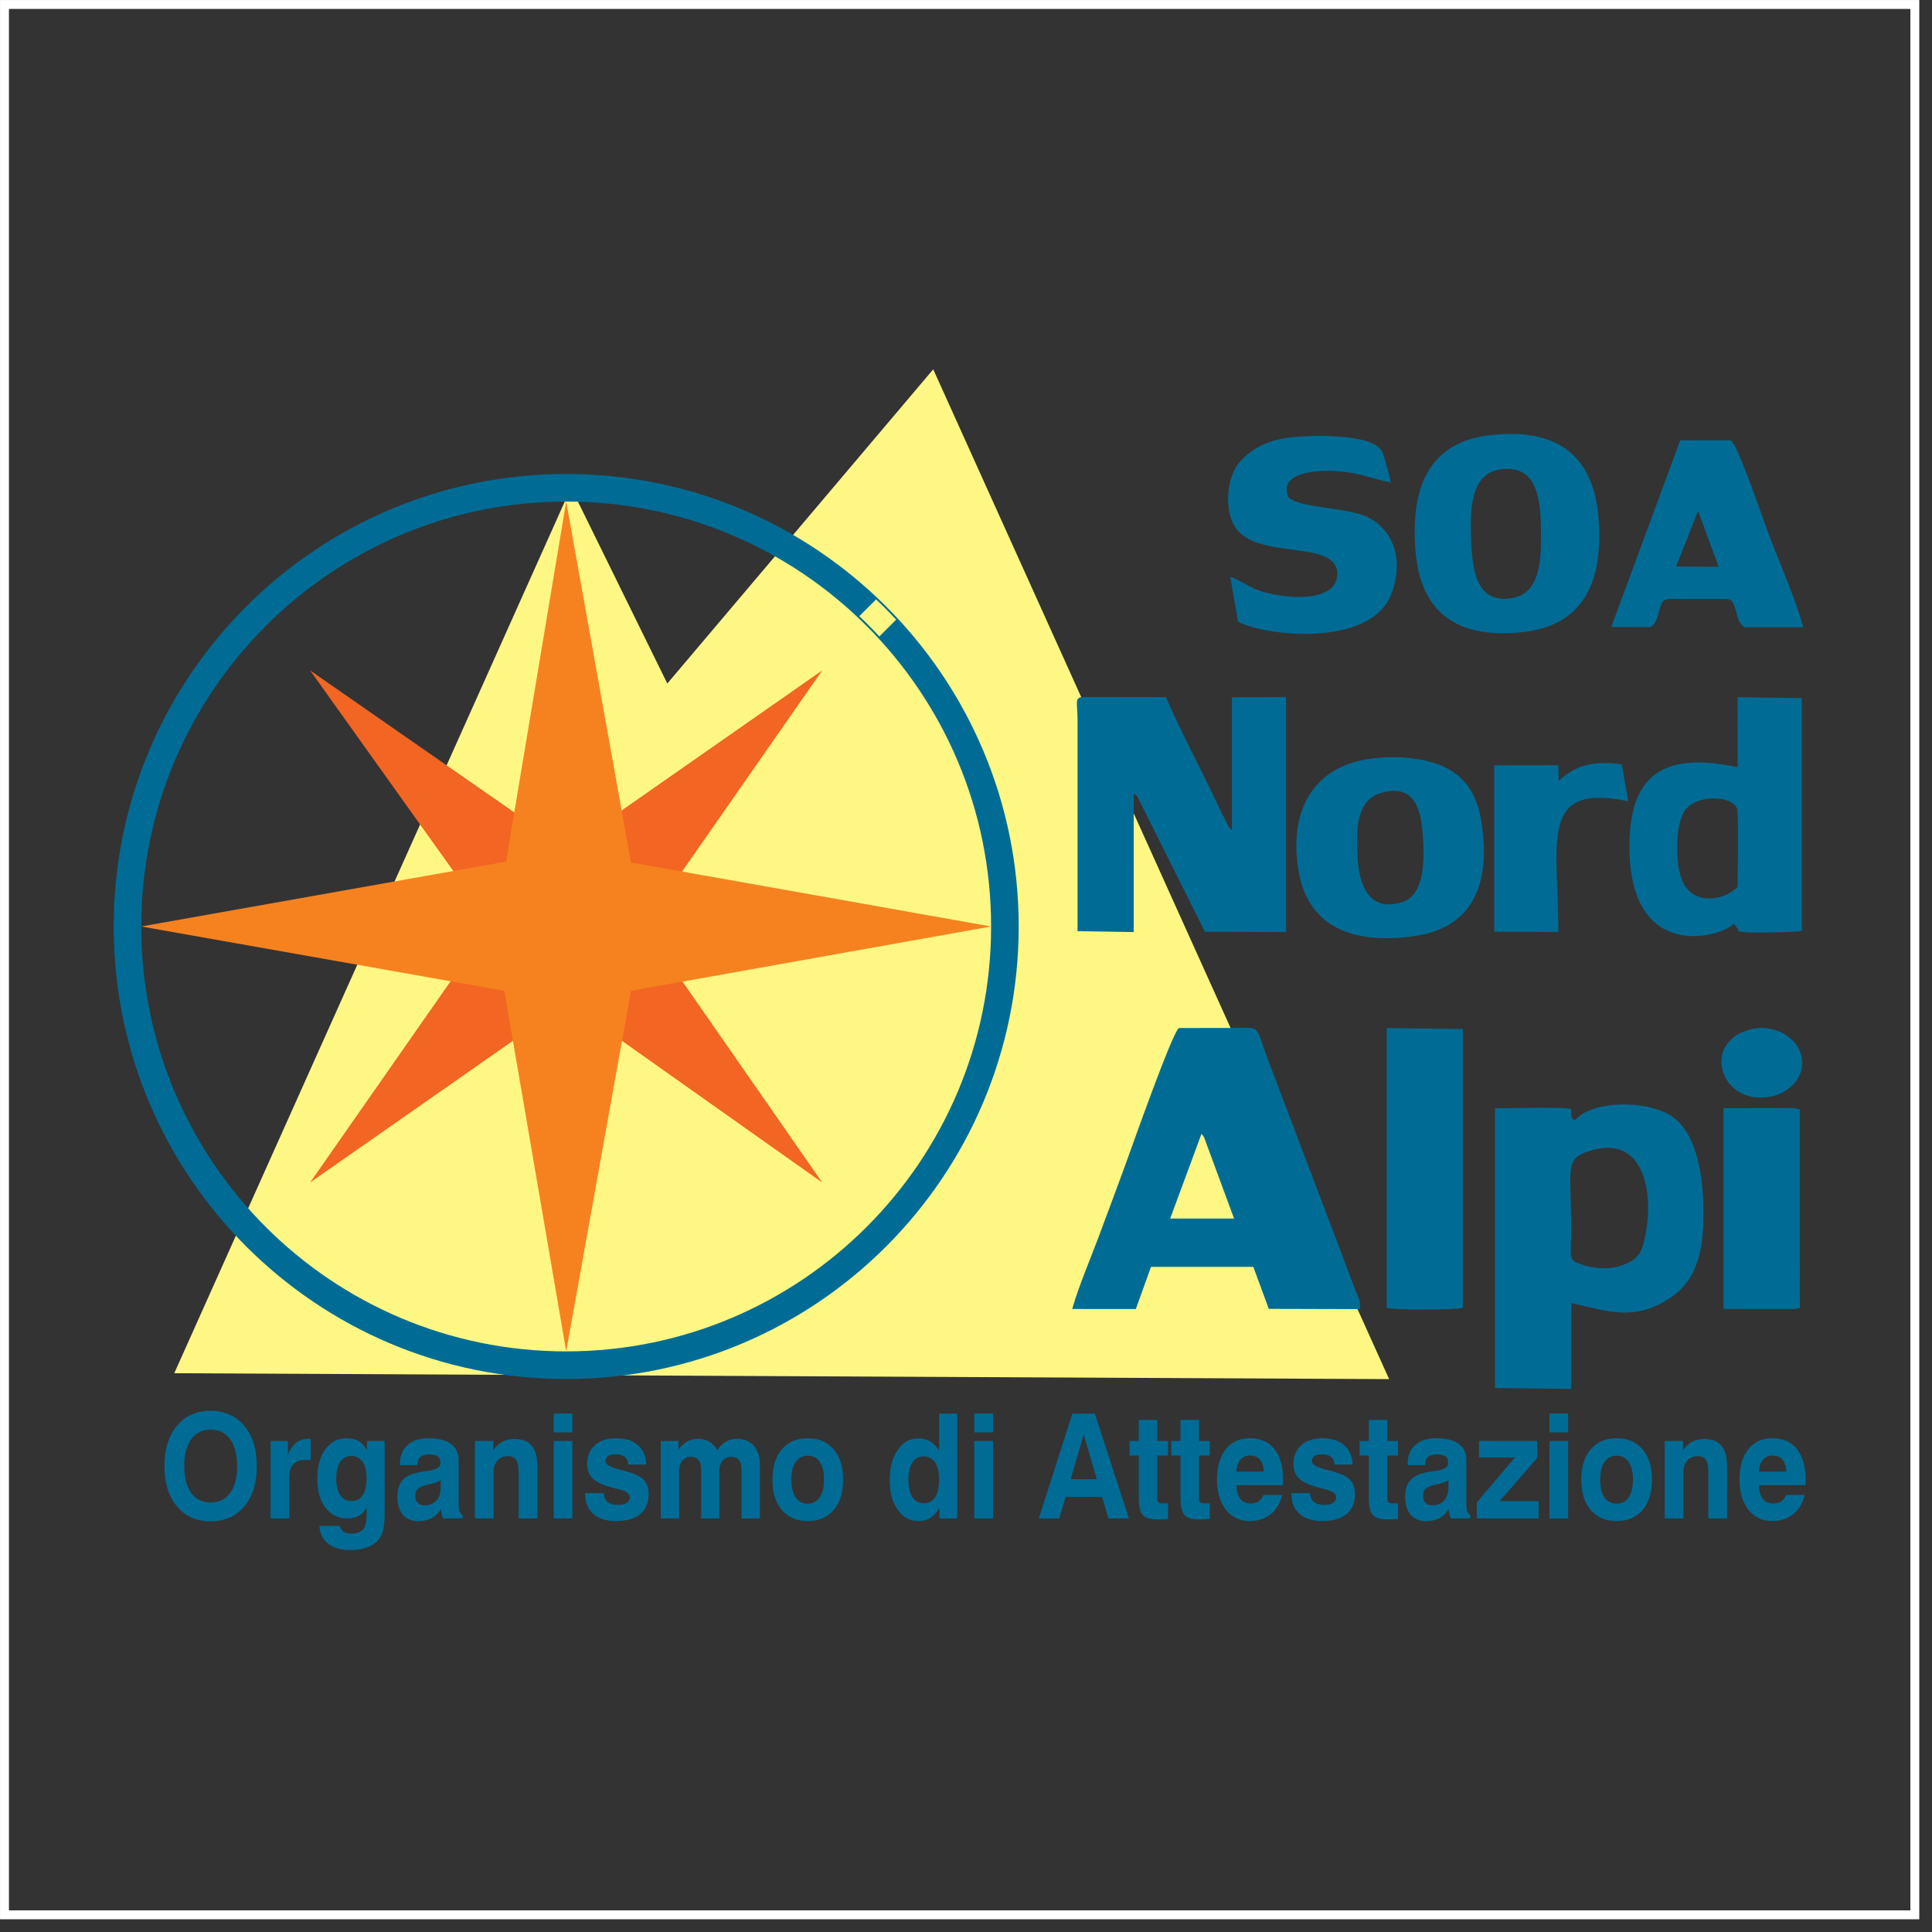 <?xml version="1.0" encoding="UTF-8"?>
<svg xmlns="http://www.w3.org/2000/svg" xmlns:xlink="http://www.w3.org/1999/xlink" width="123pt" height="123pt" viewBox="0 0 123 123" version="1.1">
<rect x="0" y="0" width="123" height="123" fill="#333333" stroke="none"/>
<g id="surface1">
<path style=" stroke:none;fill-rule:evenodd;fill:rgb(100%,96.5%,51.799%);fill-opacity:1;" d="M 11.094 87.426 L 36.355 31.043 L 42.484 43.516 L 59.414 23.512 L 88.438 87.801 L 11.094 87.426 "/>
<path style=" stroke:none;fill-rule:evenodd;fill:rgb(0%,42.4%,58.4%);fill-opacity:1;" d="M 36.047 30.176 C 51.957 30.176 64.855 43.074 64.855 58.984 C 64.855 74.895 51.957 87.793 36.047 87.793 C 20.137 87.793 7.238 74.895 7.238 58.984 C 7.238 43.074 20.137 30.176 36.047 30.176 Z M 36.047 31.93 C 50.988 31.93 63.098 44.043 63.098 58.984 C 63.098 73.922 50.988 86.035 36.047 86.035 C 21.105 86.035 8.992 73.922 8.992 58.984 C 8.992 44.043 21.105 31.93 36.047 31.93 Z M 55.984 40.52 L 57.055 39.449 C 56.641 39.008 56.215 38.574 55.777 38.16 L 54.707 39.23 C 55.148 39.645 55.574 40.074 55.984 40.52 "/>
<path style=" stroke:none;fill-rule:evenodd;fill:rgb(94.899%,39.6%,13.3%);fill-opacity:1;" d="M 41 58.965 L 52.348 75.285 L 36.145 63.824 L 19.742 75.285 L 31.25 58.801 L 19.742 42.68 L 36.078 54.039 L 52.348 42.68 L 41 58.965 "/>
<path style=" stroke:none;fill-rule:evenodd;fill:rgb(96.1%,50.999%,12.199%);fill-opacity:1;" d="M 40.172 63.078 L 36.047 86.035 L 32.109 63.078 L 8.992 58.984 L 32.219 54.855 L 36.047 31.93 L 40.172 54.91 L 63.098 58.984 L 40.172 63.078 "/>
<path style=" stroke:none;fill-rule:nonzero;fill:rgb(0%,42.4%,58.4%);fill-opacity:1;" d="M 11.73 93.336 C 11.73 94.07 11.879 94.641 12.172 95.047 C 12.469 95.457 12.879 95.66 13.406 95.66 C 13.941 95.66 14.355 95.457 14.652 95.047 C 14.949 94.641 15.098 94.07 15.098 93.336 C 15.098 92.605 14.949 92.031 14.652 91.625 C 14.355 91.219 13.941 91.016 13.406 91.016 C 12.879 91.016 12.469 91.219 12.172 91.625 C 11.879 92.031 11.73 92.602 11.73 93.336 Z M 10.469 93.336 C 10.469 92.258 10.734 91.402 11.266 90.77 C 11.793 90.141 12.508 89.82 13.406 89.82 C 14.305 89.82 15.02 90.141 15.551 90.773 C 16.082 91.406 16.348 92.262 16.348 93.336 C 16.348 94.414 16.082 95.27 15.551 95.902 C 15.02 96.535 14.305 96.855 13.406 96.855 C 12.508 96.855 11.793 96.535 11.266 95.902 C 10.734 95.27 10.469 94.414 10.469 93.336 Z M 17.227 96.668 L 17.227 91.742 L 18.328 91.742 L 18.328 92.586 C 18.484 92.246 18.664 92 18.871 91.84 C 19.078 91.684 19.324 91.602 19.609 91.602 C 19.656 91.602 19.691 91.602 19.719 91.605 C 19.746 91.605 19.766 91.609 19.781 91.613 L 19.785 92.949 L 19.391 92.949 C 19.066 92.949 18.824 93.043 18.66 93.23 C 18.496 93.418 18.414 93.695 18.414 94.062 L 18.414 96.668 Z M 21.406 94.125 C 21.406 94.59 21.492 94.945 21.656 95.191 C 21.824 95.438 22.066 95.562 22.375 95.562 C 22.688 95.562 22.926 95.438 23.094 95.191 C 23.258 94.945 23.34 94.582 23.34 94.105 C 23.34 93.656 23.254 93.309 23.082 93.062 C 22.914 92.816 22.672 92.695 22.359 92.695 C 22.055 92.695 21.824 92.82 21.656 93.07 C 21.492 93.32 21.406 93.672 21.406 94.125 Z M 20.336 97.145 L 21.633 97.141 C 21.672 97.305 21.75 97.43 21.867 97.512 C 21.984 97.594 22.145 97.633 22.344 97.633 C 22.715 97.633 22.973 97.547 23.117 97.375 C 23.266 97.199 23.34 96.879 23.34 96.41 L 23.34 95.969 C 23.215 96.211 23.051 96.387 22.852 96.5 C 22.652 96.609 22.402 96.668 22.102 96.668 C 21.527 96.668 21.066 96.441 20.723 95.984 C 20.375 95.531 20.203 94.926 20.203 94.172 C 20.203 93.375 20.371 92.738 20.711 92.273 C 21.051 91.801 21.508 91.566 22.082 91.566 C 22.383 91.566 22.637 91.629 22.848 91.758 C 23.059 91.883 23.23 92.078 23.363 92.336 L 23.363 91.742 L 24.488 91.742 L 24.488 96.344 C 24.488 96.859 24.445 97.254 24.359 97.527 C 24.273 97.797 24.125 98.023 23.914 98.207 C 23.734 98.363 23.508 98.48 23.23 98.559 C 22.953 98.641 22.641 98.68 22.285 98.68 C 21.691 98.68 21.227 98.547 20.887 98.277 C 20.543 98.008 20.363 97.629 20.336 97.145 Z M 28.082 96.059 C 27.93 96.312 27.734 96.508 27.492 96.645 C 27.25 96.777 26.969 96.844 26.645 96.844 C 26.215 96.844 25.887 96.707 25.652 96.438 C 25.418 96.164 25.301 95.777 25.301 95.277 C 25.301 94.812 25.418 94.457 25.652 94.211 C 25.883 93.965 26.27 93.801 26.805 93.707 C 26.926 93.688 27.09 93.664 27.285 93.637 C 27.793 93.562 28.043 93.402 28.043 93.152 C 28.043 92.953 27.988 92.809 27.875 92.723 C 27.766 92.637 27.578 92.594 27.316 92.594 C 27.078 92.594 26.895 92.648 26.766 92.754 C 26.637 92.859 26.574 93.008 26.574 93.207 L 26.574 93.277 L 25.461 93.277 L 25.461 93.188 C 25.461 92.684 25.621 92.285 25.945 92 C 26.266 91.711 26.707 91.566 27.273 91.566 C 27.895 91.566 28.371 91.684 28.703 91.922 C 29.031 92.164 29.199 92.508 29.199 92.957 L 29.199 95.758 C 29.199 95.965 29.219 96.117 29.254 96.219 C 29.293 96.32 29.355 96.395 29.449 96.445 L 29.449 96.668 L 28.211 96.668 C 28.168 96.582 28.141 96.488 28.117 96.387 C 28.094 96.285 28.082 96.176 28.082 96.059 Z M 28.059 94.242 C 27.867 94.344 27.645 94.426 27.391 94.484 C 27.141 94.543 27.008 94.574 27 94.578 C 26.789 94.645 26.645 94.73 26.562 94.828 C 26.48 94.93 26.438 95.066 26.438 95.242 C 26.438 95.422 26.488 95.566 26.594 95.676 C 26.703 95.781 26.844 95.836 27.023 95.836 C 27.348 95.836 27.598 95.734 27.781 95.531 C 27.969 95.332 28.059 95.059 28.059 94.711 Z M 30.234 96.668 L 30.234 91.742 L 31.398 91.742 L 31.398 92.328 C 31.566 92.09 31.762 91.91 31.988 91.789 C 32.211 91.672 32.465 91.609 32.742 91.609 C 33.23 91.609 33.598 91.75 33.844 92.035 C 34.086 92.316 34.207 92.742 34.207 93.312 L 34.207 96.668 L 33.02 96.668 L 33.02 93.691 C 33.02 93.336 32.965 93.086 32.855 92.934 C 32.75 92.781 32.574 92.707 32.332 92.707 C 32.055 92.707 31.832 92.801 31.668 92.984 C 31.508 93.172 31.422 93.426 31.422 93.746 L 31.422 96.668 Z M 35.254 91.195 L 35.254 89.992 L 36.441 89.992 L 36.441 91.195 Z M 35.254 96.668 L 35.254 91.742 L 36.441 91.742 L 36.441 96.668 Z M 37.254 95.062 L 38.438 95.062 C 38.449 95.312 38.531 95.5 38.684 95.621 C 38.836 95.746 39.062 95.809 39.367 95.809 C 39.602 95.809 39.781 95.766 39.906 95.676 C 40.035 95.594 40.098 95.469 40.098 95.312 C 40.098 95.09 39.859 94.922 39.387 94.809 C 39.191 94.766 39.039 94.723 38.926 94.691 C 38.344 94.527 37.945 94.336 37.723 94.113 C 37.496 93.891 37.383 93.586 37.383 93.207 C 37.383 92.703 37.547 92.301 37.875 92.008 C 38.203 91.715 38.648 91.566 39.207 91.566 C 39.801 91.566 40.27 91.715 40.609 92.004 C 40.945 92.301 41.125 92.711 41.148 93.242 L 39.992 93.242 C 39.984 93.035 39.914 92.871 39.777 92.758 C 39.645 92.641 39.457 92.586 39.219 92.586 C 38.992 92.586 38.824 92.621 38.715 92.699 C 38.605 92.773 38.547 92.887 38.547 93.039 C 38.547 93.234 38.844 93.406 39.434 93.559 C 39.57 93.594 39.676 93.621 39.758 93.641 C 40.348 93.793 40.75 93.98 40.969 94.199 C 41.184 94.414 41.293 94.723 41.293 95.117 C 41.293 95.676 41.113 96.102 40.762 96.395 C 40.406 96.688 39.887 96.836 39.211 96.836 C 38.598 96.836 38.117 96.684 37.773 96.379 C 37.426 96.074 37.254 95.652 37.254 95.117 Z M 42.066 96.668 L 42.066 91.742 L 43.195 91.742 L 43.195 92.285 C 43.359 92.062 43.547 91.891 43.75 91.773 C 43.953 91.66 44.18 91.602 44.426 91.602 C 44.707 91.602 44.949 91.66 45.145 91.777 C 45.344 91.895 45.52 92.078 45.664 92.328 C 45.82 92.086 46.004 91.906 46.215 91.785 C 46.426 91.664 46.664 91.602 46.926 91.602 C 47.371 91.602 47.727 91.75 47.988 92.039 C 48.25 92.328 48.379 92.723 48.379 93.227 L 48.379 96.668 L 47.207 96.668 L 47.207 93.496 C 47.207 93.258 47.148 93.074 47.035 92.941 C 46.918 92.809 46.758 92.746 46.551 92.746 C 46.32 92.746 46.137 92.828 46 92.996 C 45.863 93.164 45.793 93.395 45.793 93.684 L 45.793 96.668 L 44.637 96.668 L 44.637 93.504 C 44.637 93.266 44.578 93.078 44.465 92.945 C 44.352 92.812 44.195 92.746 43.988 92.746 C 43.758 92.746 43.578 92.828 43.441 92.996 C 43.305 93.168 43.238 93.398 43.238 93.691 L 43.238 96.668 Z M 50.379 94.199 C 50.379 94.688 50.469 95.066 50.652 95.332 C 50.832 95.598 51.09 95.73 51.426 95.73 C 51.754 95.73 52.012 95.598 52.191 95.332 C 52.371 95.066 52.465 94.688 52.465 94.199 C 52.465 93.715 52.375 93.336 52.195 93.074 C 52.016 92.809 51.758 92.676 51.426 92.676 C 51.09 92.676 50.832 92.809 50.652 93.074 C 50.469 93.336 50.379 93.715 50.379 94.199 Z M 49.176 94.199 C 49.176 93.379 49.375 92.738 49.777 92.27 C 50.176 91.801 50.727 91.566 51.426 91.566 C 52.125 91.566 52.672 91.801 53.074 92.27 C 53.477 92.738 53.676 93.379 53.676 94.199 C 53.676 95.02 53.477 95.664 53.074 96.133 C 52.672 96.602 52.125 96.836 51.426 96.836 C 50.727 96.836 50.176 96.602 49.777 96.133 C 49.375 95.664 49.176 95.02 49.176 94.199 Z M 60.938 89.996 L 60.938 96.668 L 59.812 96.668 L 59.812 96 C 59.641 96.289 59.449 96.5 59.234 96.633 C 59.02 96.77 58.77 96.836 58.48 96.836 C 57.934 96.836 57.488 96.594 57.152 96.113 C 56.812 95.637 56.645 95.008 56.645 94.227 C 56.645 93.441 56.812 92.801 57.152 92.312 C 57.488 91.82 57.93 91.574 58.465 91.574 C 58.75 91.574 59.004 91.641 59.23 91.773 C 59.453 91.906 59.641 92.102 59.789 92.355 L 59.789 89.996 Z M 57.832 94.172 C 57.832 94.672 57.918 95.051 58.086 95.312 C 58.254 95.574 58.496 95.703 58.816 95.703 C 59.133 95.703 59.371 95.574 59.539 95.312 C 59.703 95.055 59.789 94.672 59.789 94.172 C 59.789 93.707 59.699 93.348 59.527 93.094 C 59.352 92.844 59.105 92.719 58.789 92.719 C 58.492 92.719 58.262 92.848 58.09 93.105 C 57.918 93.363 57.832 93.719 57.832 94.172 Z M 62.027 91.195 L 62.027 89.992 L 63.219 89.992 L 63.219 91.195 Z M 62.027 96.668 L 62.027 91.742 L 63.219 91.742 L 63.219 96.668 Z M 68.992 91.332 L 68.16 94.172 L 69.832 94.172 Z M 68.273 89.996 L 69.703 89.996 L 71.871 96.668 L 70.574 96.668 L 70.164 95.297 L 67.836 95.297 L 67.438 96.668 L 66.137 96.668 Z M 74.363 96.703 C 74.254 96.707 74.125 96.715 73.973 96.723 C 73.82 96.73 73.727 96.73 73.684 96.73 C 73.23 96.73 72.918 96.637 72.75 96.449 C 72.582 96.262 72.5 95.887 72.5 95.332 L 72.5 92.668 L 71.91 92.668 L 71.91 91.742 L 72.5 91.742 L 72.5 90.398 L 73.676 90.398 L 73.676 91.742 L 74.363 91.742 L 74.363 92.668 L 73.676 92.668 L 73.676 95.395 C 73.676 95.527 73.703 95.609 73.754 95.652 C 73.805 95.691 73.91 95.711 74.074 95.711 L 74.363 95.711 Z M 77.02 96.703 C 76.91 96.707 76.781 96.715 76.629 96.723 C 76.48 96.73 76.383 96.73 76.344 96.73 C 75.887 96.73 75.578 96.637 75.41 96.449 C 75.242 96.262 75.156 95.887 75.156 95.332 L 75.156 92.668 L 74.57 92.668 L 74.57 91.742 L 75.156 91.742 L 75.156 90.398 L 76.336 90.398 L 76.336 91.742 L 77.02 91.742 L 77.02 92.668 L 76.336 92.668 L 76.336 95.395 C 76.336 95.527 76.359 95.609 76.41 95.652 C 76.465 95.691 76.57 95.711 76.73 95.711 L 77.02 95.711 Z M 80.441 95.172 L 81.625 95.172 C 81.508 95.691 81.266 96.098 80.902 96.395 C 80.539 96.688 80.094 96.836 79.57 96.836 C 78.93 96.836 78.422 96.594 78.043 96.117 C 77.668 95.637 77.48 94.988 77.48 94.172 C 77.48 93.363 77.668 92.73 78.035 92.266 C 78.406 91.797 78.914 91.566 79.555 91.566 C 80.234 91.566 80.762 91.793 81.133 92.254 C 81.504 92.711 81.688 93.363 81.688 94.207 C 81.688 94.301 81.688 94.371 81.688 94.418 C 81.684 94.465 81.68 94.512 81.676 94.551 L 78.711 94.551 C 78.727 94.941 78.812 95.23 78.965 95.426 C 79.117 95.621 79.34 95.719 79.629 95.719 C 79.832 95.719 80 95.676 80.129 95.586 C 80.262 95.496 80.363 95.359 80.441 95.172 Z M 78.711 93.688 L 80.457 93.688 C 80.445 93.355 80.367 93.102 80.219 92.926 C 80.07 92.754 79.855 92.668 79.582 92.668 C 79.324 92.668 79.117 92.754 78.969 92.93 C 78.82 93.105 78.734 93.355 78.711 93.688 Z M 82.223 95.062 L 83.406 95.062 C 83.418 95.312 83.496 95.5 83.652 95.621 C 83.805 95.746 84.031 95.809 84.336 95.809 C 84.566 95.809 84.746 95.766 84.875 95.676 C 85 95.594 85.062 95.469 85.062 95.312 C 85.062 95.09 84.828 94.922 84.352 94.809 C 84.16 94.766 84.008 94.723 83.891 94.691 C 83.312 94.527 82.914 94.336 82.691 94.113 C 82.465 93.891 82.352 93.586 82.352 93.207 C 82.352 92.703 82.516 92.301 82.844 92.008 C 83.172 91.715 83.617 91.566 84.176 91.566 C 84.77 91.566 85.238 91.715 85.574 92.004 C 85.914 92.301 86.094 92.711 86.117 93.242 L 84.961 93.242 C 84.953 93.035 84.883 92.871 84.746 92.758 C 84.613 92.641 84.426 92.586 84.184 92.586 C 83.961 92.586 83.793 92.621 83.68 92.699 C 83.57 92.773 83.516 92.887 83.516 93.039 C 83.516 93.234 83.812 93.406 84.402 93.559 C 84.539 93.594 84.645 93.621 84.723 93.641 C 85.316 93.793 85.719 93.98 85.934 94.199 C 86.152 94.414 86.262 94.723 86.262 95.117 C 86.262 95.676 86.082 96.102 85.727 96.395 C 85.371 96.688 84.855 96.836 84.176 96.836 C 83.566 96.836 83.086 96.684 82.738 96.379 C 82.395 96.074 82.223 95.652 82.223 95.117 Z M 89.008 96.703 C 88.898 96.707 88.77 96.715 88.617 96.723 C 88.465 96.73 88.371 96.73 88.328 96.73 C 87.875 96.73 87.562 96.637 87.395 96.449 C 87.227 96.262 87.145 95.887 87.145 95.332 L 87.145 92.668 L 86.559 92.668 L 86.559 91.742 L 87.145 91.742 L 87.145 90.398 L 88.32 90.398 L 88.32 91.742 L 89.008 91.742 L 89.008 92.668 L 88.32 92.668 L 88.32 95.395 C 88.32 95.527 88.348 95.609 88.398 95.652 C 88.449 95.691 88.555 95.711 88.719 95.711 L 89.008 95.711 Z M 92.238 96.059 C 92.086 96.312 91.891 96.508 91.648 96.645 C 91.406 96.777 91.125 96.844 90.805 96.844 C 90.371 96.844 90.043 96.707 89.809 96.438 C 89.578 96.164 89.461 95.777 89.461 95.277 C 89.461 94.812 89.574 94.457 89.809 94.211 C 90.039 93.965 90.426 93.801 90.961 93.707 C 91.086 93.688 91.246 93.664 91.445 93.637 C 91.949 93.562 92.199 93.402 92.199 93.152 C 92.199 92.953 92.145 92.809 92.031 92.723 C 91.922 92.637 91.734 92.594 91.473 92.594 C 91.234 92.594 91.051 92.648 90.922 92.754 C 90.793 92.859 90.73 93.008 90.73 93.207 L 90.73 93.277 L 89.617 93.277 L 89.617 93.188 C 89.617 92.684 89.777 92.285 90.102 92 C 90.422 91.711 90.867 91.566 91.434 91.566 C 92.051 91.566 92.527 91.684 92.859 91.922 C 93.191 92.164 93.355 92.508 93.355 92.957 L 93.355 95.758 C 93.355 95.965 93.375 96.117 93.41 96.219 C 93.449 96.32 93.516 96.395 93.605 96.445 L 93.605 96.668 L 92.367 96.668 C 92.328 96.582 92.297 96.488 92.273 96.387 C 92.25 96.285 92.238 96.176 92.238 96.059 Z M 92.215 94.242 C 92.023 94.344 91.801 94.426 91.547 94.484 C 91.297 94.543 91.164 94.574 91.16 94.578 C 90.949 94.645 90.801 94.73 90.719 94.828 C 90.637 94.93 90.594 95.066 90.594 95.242 C 90.594 95.422 90.648 95.566 90.754 95.676 C 90.859 95.781 91.004 95.836 91.184 95.836 C 91.504 95.836 91.758 95.734 91.941 95.531 C 92.125 95.332 92.215 95.059 92.215 94.711 Z M 94.016 96.668 L 94.016 95.66 L 96.449 92.789 L 94.16 92.789 L 94.16 91.742 L 97.871 91.742 L 97.871 92.816 L 95.469 95.57 L 97.953 95.57 L 97.953 96.668 Z M 98.648 91.195 L 98.648 89.992 L 99.836 89.992 L 99.836 91.195 Z M 98.648 96.668 L 98.648 91.742 L 99.836 91.742 L 99.836 96.668 Z M 101.875 94.199 C 101.875 94.688 101.965 95.066 102.148 95.332 C 102.328 95.598 102.586 95.73 102.922 95.73 C 103.254 95.73 103.508 95.598 103.688 95.332 C 103.867 95.066 103.961 94.688 103.961 94.199 C 103.961 93.715 103.871 93.336 103.691 93.074 C 103.512 92.809 103.254 92.676 102.922 92.676 C 102.586 92.676 102.328 92.809 102.148 93.074 C 101.965 93.336 101.875 93.715 101.875 94.199 Z M 100.672 94.199 C 100.672 93.379 100.871 92.738 101.273 92.27 C 101.672 91.801 102.223 91.566 102.922 91.566 C 103.621 91.566 104.168 91.801 104.57 92.27 C 104.973 92.738 105.172 93.379 105.172 94.199 C 105.172 95.02 104.973 95.664 104.57 96.133 C 104.168 96.602 103.621 96.836 102.922 96.836 C 102.223 96.836 101.672 96.602 101.273 96.133 C 100.871 95.664 100.672 95.02 100.672 94.199 Z M 105.98 96.668 L 105.98 91.742 L 107.145 91.742 L 107.145 92.328 C 107.309 92.09 107.504 91.91 107.73 91.789 C 107.957 91.672 108.211 91.609 108.484 91.609 C 108.977 91.609 109.344 91.75 109.586 92.035 C 109.832 92.316 109.953 92.742 109.953 93.312 L 109.953 96.668 L 108.762 96.668 L 108.762 93.691 C 108.762 93.336 108.711 93.086 108.602 92.934 C 108.496 92.781 108.32 92.707 108.078 92.707 C 107.797 92.707 107.574 92.801 107.414 92.984 C 107.25 93.172 107.168 93.426 107.168 93.746 L 107.168 96.668 Z M 113.707 95.172 L 114.895 95.172 C 114.773 95.691 114.531 96.098 114.168 96.395 C 113.805 96.688 113.359 96.836 112.84 96.836 C 112.195 96.836 111.688 96.594 111.312 96.117 C 110.938 95.637 110.746 94.988 110.746 94.172 C 110.746 93.363 110.934 92.73 111.305 92.266 C 111.672 91.797 112.18 91.566 112.82 91.566 C 113.504 91.566 114.027 91.793 114.398 92.254 C 114.77 92.711 114.953 93.363 114.953 94.207 C 114.953 94.301 114.953 94.371 114.953 94.418 C 114.949 94.465 114.945 94.512 114.941 94.551 L 111.977 94.551 C 111.992 94.941 112.078 95.23 112.23 95.426 C 112.387 95.621 112.605 95.719 112.895 95.719 C 113.102 95.719 113.27 95.676 113.398 95.586 C 113.527 95.496 113.633 95.359 113.707 95.172 Z M 111.977 93.688 L 113.727 93.688 C 113.715 93.355 113.633 93.102 113.488 92.926 C 113.34 92.754 113.125 92.668 112.848 92.668 C 112.59 92.668 112.387 92.754 112.234 92.93 C 112.09 93.105 112.004 93.355 111.977 93.688 "/>
<path style=" stroke:none;fill-rule:evenodd;fill:rgb(0%,42.4%,58.4%);fill-opacity:1;" d="M 102.582 39.918 L 105.07 39.926 C 105.781 39.551 105.461 38.137 106.219 38.137 L 109.922 38.137 C 110.684 38.137 110.363 39.547 111.07 39.926 L 114.809 39.926 C 114.27 38.035 113.285 35.812 112.574 33.938 C 112.309 33.234 110.582 28.145 110.18 28.035 L 106.969 28.035 Z M 106.707 36.07 L 109.418 36.082 L 108.105 32.52 Z M 111.555 65.512 C 108.207 66.254 109.5 70.477 112.762 69.809 C 113.895 69.578 115.059 68.535 114.648 67.105 C 114.352 66.059 113 65.191 111.555 65.512 Z M 99.23 49.723 L 99.211 48.719 L 95.129 48.723 L 95.129 59.316 L 99.211 59.332 C 99.211 53.605 97.934 49.809 103.66 51.012 L 103.25 48.664 C 101.301 48.379 100.184 48.824 99.23 49.723 Z M 109.73 83.336 L 114.137 83.34 L 114.586 83.285 L 114.582 70.617 L 114.137 70.543 L 109.73 70.555 Z M 78.324 36.715 L 78.816 39.559 C 80.285 40.461 87.316 41.328 88.605 37.746 C 89.375 35.602 88.699 33.887 87.301 33.043 C 85.98 32.25 82.883 32.418 82.031 31.668 C 81.402 30.203 83.453 29.949 84.645 29.973 C 86.352 30.008 87.117 30.418 88.543 30.719 C 88.418 30.117 88.227 29.43 88.039 28.855 C 87.598 27.504 83.047 27.703 81.918 27.879 C 80.527 28.094 79.539 28.66 78.844 29.516 C 78.148 30.375 77.922 32.328 78.578 33.461 C 79.906 35.75 85.031 34.266 85.133 36.477 C 85.227 38.5 81.496 38.133 79.992 37.535 C 79.391 37.297 78.891 36.906 78.324 36.715 Z M 88.281 83.266 C 88.867 83.41 92.543 83.41 93.133 83.266 L 93.133 65.512 L 88.281 65.453 Z M 87.137 48.32 C 83.73 48.824 82.023 51.473 82.664 55.402 C 83.305 59.309 86.555 60.09 90.012 59.602 C 93.941 59.051 94.84 56.055 94.348 52.547 C 94.098 50.766 93.43 49.594 92.117 48.91 C 90.773 48.211 88.785 48.078 87.137 48.32 Z M 87.898 50.492 C 90.012 49.859 90.469 51.438 90.586 53.195 C 90.699 54.828 90.688 56.996 89.266 57.434 C 87.211 58.066 86.562 56.457 86.441 54.727 C 86.312 52.867 86.324 50.965 87.898 50.492 Z M 94.93 27.699 C 91.055 28.121 89.781 30.895 90.117 35.066 C 90.43 38.984 92.754 40.719 96.988 40.238 C 101.133 39.77 102.078 36.559 101.758 32.883 C 101.398 28.742 98.863 27.27 94.93 27.699 Z M 95.48 29.887 C 97.762 29.559 98.059 31.531 98.102 33.527 C 98.145 35.48 98.117 37.727 96.328 38.066 C 94.031 38.504 93.734 36.379 93.66 34.422 C 93.602 32.859 93.484 30.176 95.48 29.887 Z M 110.625 48.844 C 106 47.859 103.668 49.211 103.738 54.086 C 103.84 61.336 109.645 59.648 110.387 58.797 L 110.637 59.145 C 110.77 59.277 110.387 59.258 111.062 59.344 C 111.57 59.406 114.367 59.348 114.711 59.262 L 114.711 44.445 L 110.621 44.387 Z M 110.625 56.473 C 109.621 57.434 107.824 57.547 107.16 56.203 C 106.637 55.145 106.633 52.734 107.184 51.73 C 107.859 50.508 110.285 50.633 110.59 51.48 C 110.695 51.773 110.625 55.809 110.625 56.473 Z M 100.262 71.324 C 100.117 71.199 100.027 71.359 100.027 70.617 C 99.543 70.449 95.965 70.562 95.176 70.562 L 95.176 88.367 L 100.027 88.426 L 100.027 82.953 C 102.48 83.516 104.062 84.113 106.309 82.645 C 108.238 81.379 108.484 79.219 108.445 76.812 C 108.406 74.508 107.895 71.988 106.379 71.031 C 104.824 70.047 101.41 70.012 100.262 71.324 Z M 104.738 78.727 C 104.516 79.809 104.258 80.164 103.398 80.508 C 102.555 80.848 101.562 80.797 100.73 80.516 C 99.789 80.195 100.027 80.145 100.027 78.215 C 100.027 74.266 99.578 73.766 101.266 73.25 C 104.652 72.215 105.324 75.898 104.738 78.727 Z M 72.383 50.664 L 76.711 59.32 L 81.879 59.332 L 81.879 44.379 L 78.434 44.391 L 78.434 52.852 C 78.305 52.742 78.332 52.785 78.215 52.617 L 77.82 51.844 C 77.645 51.465 77.5 51.176 77.324 50.801 C 76.301 48.656 75.188 46.605 74.227 44.379 L 68.867 44.375 C 68.406 44.465 68.598 44.742 68.602 45.91 L 68.602 59.281 L 72.176 59.34 L 72.18 50.461 C 72.246 50.594 72.199 50.543 72.383 50.664 Z M 86.605 83.344 L 86.562 82.82 C 86.516 82.664 86.414 82.449 86.34 82.266 L 80.793 67.637 C 79.828 65.117 80.379 65.449 78.426 65.445 L 75.066 65.449 C 74.684 65.551 71.941 73.355 71.613 74.25 C 71.062 75.742 70.512 77.234 69.953 78.723 C 69.41 80.176 68.691 81.844 68.262 83.336 L 72.312 83.34 L 73.277 80.656 L 79.793 80.656 L 80.777 83.328 Z M 76.492 72.188 C 76.727 72.469 76.637 72.375 76.797 72.785 L 78.566 77.578 L 74.5 77.578 L 76.492 72.188 "/>
<path style="fill:none;stroke-width:5.669;stroke-linecap:butt;stroke-linejoin:miter;stroke:rgb(100%,100%,100%);stroke-opacity:1;stroke-miterlimit:22.926;" d="M 2.852 1227.148 L 1219.062 1227.148 L 1219.062 10.938 L 2.852 10.938 Z M 2.852 1227.148 " transform="matrix(0.1,0,0,-0.1,0,123)"/>
</g>
</svg>
